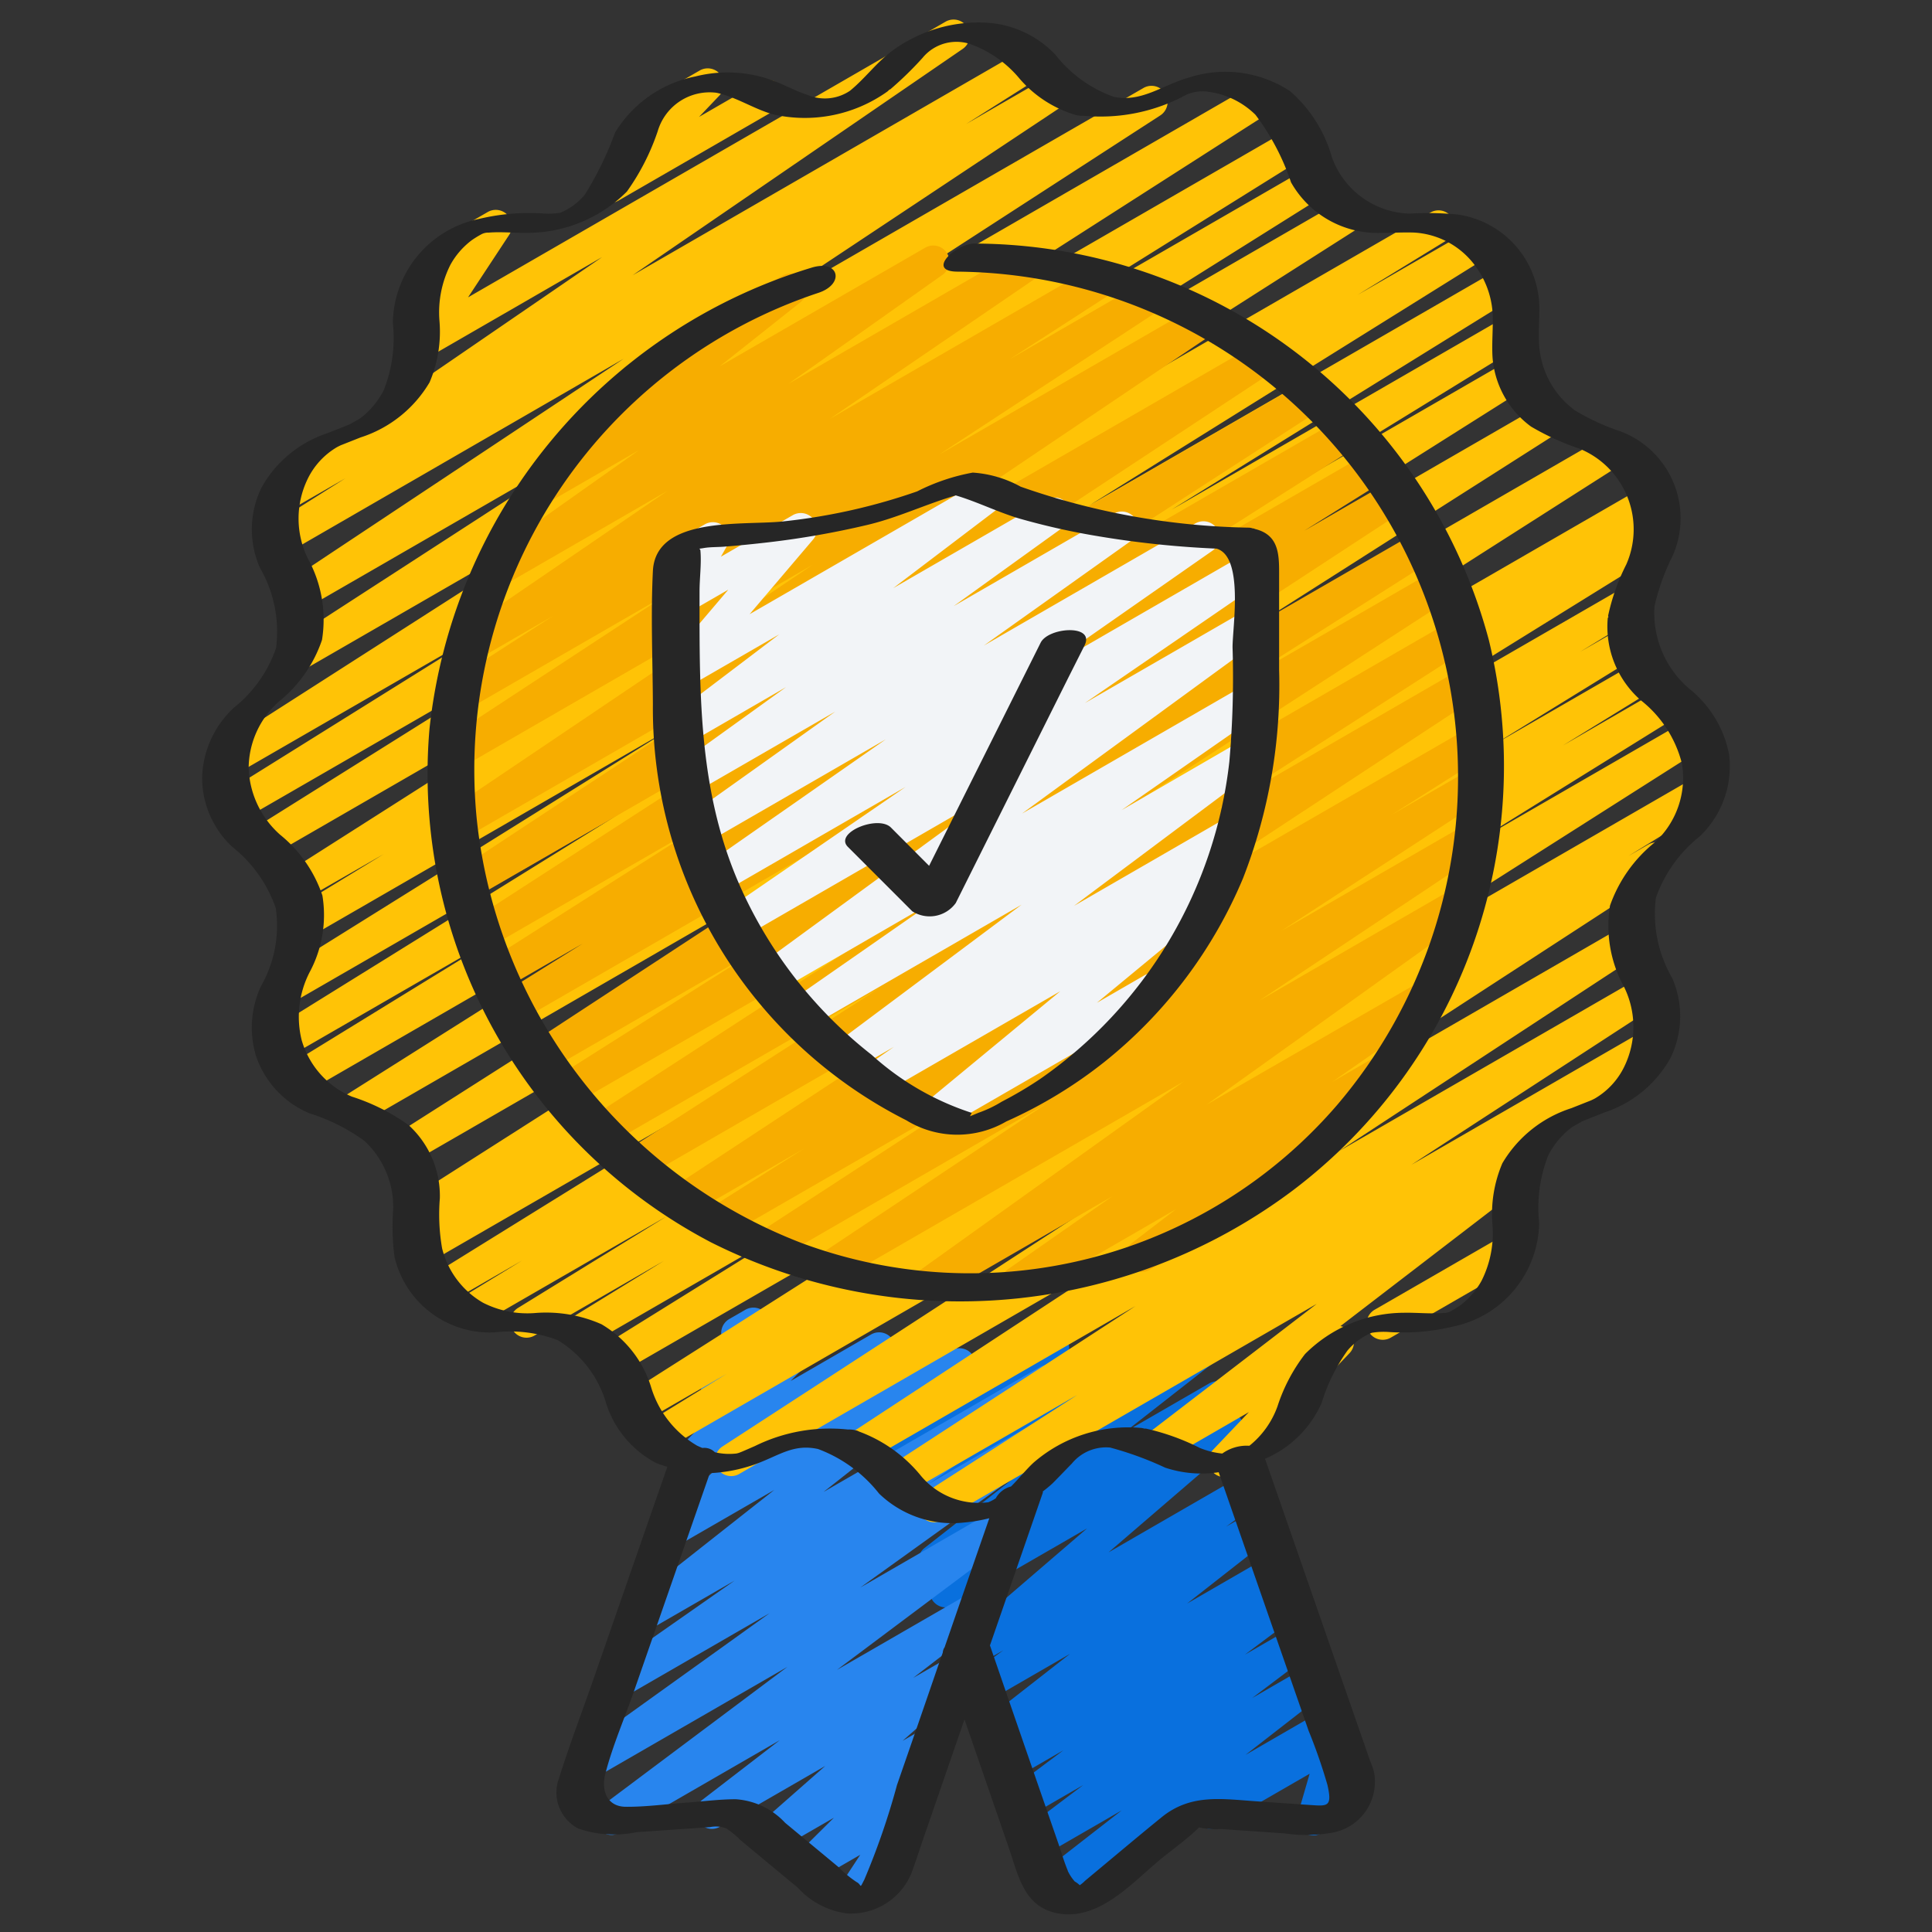 <svg id="Icons" xmlns="http://www.w3.org/2000/svg" viewBox="0 0 60 60"><rect x="0" y="0" width="60" height="60" fill="#333333" stroke="none"/><defs><style>.cls-1{fill:#0970de;}.cls-2{fill:#2885ee;}.cls-3{fill:#ffc306;}.cls-4{fill:#f7ad00;}.cls-5{fill:#f2f4f7;}.cls-6{fill:#262626;}</style></defs><title>019 - Secure Award</title><path class="cls-1" d="M40.782,57a.5.5,0,0,1-.48-.64l.37-1.275-2.824,1.631a.5.5,0,1,1-.5-.865l3.9-2.253a.5.5,0,0,1,.73.572l-.37,1.275.058-.033a.5.5,0,1,1,.5.865l-1.135.656A.5.5,0,0,1,40.782,57Z"/><path class="cls-1" d="M32.661,59.055a.5.5,0,0,1-.307-.9l2.48-1.931-2.485,1.435a.5.5,0,0,1-.551-.832l1.845-1.393-1.719.993a.5.5,0,0,1-.55-.833l1.651-1.238-1.514.874a.5.5,0,0,1-.542-.839l.29-.208-.091.052a.5.5,0,0,1-.558-.826l2.62-2.047-2.546,1.47A.5.5,0,0,1,30.138,52l1.019-.748-.851.491a.5.5,0,0,1-.577-.811l4.031-3.466-4.14,2.389a.5.5,0,0,1-.541-.839l.112-.079a.505.505,0,0,1-.584-.192.5.5,0,0,1,.107-.673l2.686-2.1-2.639,1.523a.5.5,0,0,1-.542-.838l.318-.229-.137.078a.5.5,0,0,1-.588-.8l1.24-1.142-1.123.648a.5.5,0,0,1-.749-.467l.069-1a.505.505,0,0,1-.555-.235.5.5,0,0,1,.183-.683l.684-.394a.5.5,0,0,1,.749.466l-.068.975,4.214-2.434a.5.5,0,0,1,.589.8L31.8,43.387l4.838-2.793a.5.5,0,0,1,.542.838l-.323.233.2-.115a.5.5,0,0,1,.557.826l-2.682,2.1,2.617-1.511a.5.5,0,0,1,.541.84l-.12.085a.5.5,0,0,1,.49.851l-4.032,3.468,4.118-2.377a.5.5,0,0,1,.546.836l-1.012.742.845-.487a.5.5,0,0,1,.557.826L36.866,49.8l2.549-1.472a.5.5,0,0,1,.542.839l-.3.212.1-.057a.5.5,0,0,1,.55.833L38.66,51.388l1.517-.875a.5.5,0,0,1,.667.156.5.5,0,0,1-.116.676l-1.843,1.391,1.719-.993a.5.5,0,0,1,.558.827L38.68,54.5l2.4-1.387a.5.5,0,1,1,.5.865l-8.671,5.006A.493.493,0,0,1,32.661,59.055Z"/><path class="cls-2" d="M26.449,59.421a.5.5,0,0,1-.418-.775l.685-1.044-1.4.809a.5.5,0,0,1-.6-.788l1.181-1.171-1.735,1a.5.5,0,0,1-.58-.808l2.046-1.8-3.27,1.887a.5.5,0,0,1-.555-.829l2.413-1.858L19.233,56.92a.5.5,0,0,1-.549-.833l5.77-4.321-5.96,3.44a.5.5,0,0,1-.542-.839L23.9,50.1l-4.539,2.62a.5.5,0,0,1-.537-.843l3.991-2.791-2.74,1.581a.5.5,0,0,1-.559-.825l4.532-3.572-3.058,1.764a.5.5,0,0,1-.578-.809l2.679-2.335-1.261.727a.5.5,0,0,1-.605-.784l1.134-1.146a.5.5,0,0,1-.527-.73l.674-1.25a.353.353,0,0,1-.041-.06.5.5,0,0,1,.183-.683l.5-.288a.5.5,0,0,1,.69.67l-.288.535L25,41.04a.5.5,0,0,1,.605.784l-1.052,1.065,2.5-1.446a.5.5,0,0,1,.578.81l-2.68,2.336,4.6-2.654a.5.5,0,0,1,.559.825l-4.532,3.572,6.692-3.863a.5.5,0,0,1,.538.843L28.817,46.1l3.309-1.91a.5.5,0,0,1,.542.839L26.721,49.3l4.489-2.592a.5.5,0,0,1,.55.833l-5.768,4.319,4.231-2.442a.5.5,0,0,1,.554.829l-2.418,1.862,1.135-.654a.5.5,0,0,1,.58.809l-2.044,1.8.706-.408a.5.5,0,0,1,.6.788l-1.211,1.2a.5.5,0,0,1,.522.129.5.5,0,0,1,.055.619l-.951,1.451a.5.5,0,0,1,.031.883l-1.085.627A.5.5,0,0,1,26.449,59.421Z"/><path class="cls-3" d="M42.939,41.608a.5.5,0,0,1-.25-.932L46.7,38.362a.5.5,0,0,1,.5.866l-4.007,2.313A.494.494,0,0,1,42.939,41.608Z"/><path class="cls-3" d="M29.01,47.275a.5.5,0,0,1-.271-.921l4.714-3.031-5.34,3.083a.5.5,0,0,1-.522-.851l7.674-4.995L26.885,45.4a.5.5,0,0,1-.525-.85l9.4-6.168-12.815,7.4a.5.5,0,0,1-.522-.851l12.857-8.358-14.715,8.5a.5.5,0,0,1-.511-.859l2.517-1.551-2.6,1.5a.5.5,0,0,1-.519-.854l13.182-8.381L19.22,42.666a.5.5,0,0,1-.514-.857l6.436-4L18.231,41.8a.5.5,0,0,1-.511-.859l2.894-1.782-4.007,2.314a.5.5,0,0,1-.512-.859l4.609-2.84-5.919,3.417a.5.5,0,0,1-.511-.859l1.941-1.186-2.328,1.344a.5.5,0,0,1-.514-.857l10.573-6.554L13.3,39.225a.5.5,0,0,1-.51-.861l.386-.233a.5.5,0,0,1-.492-.87l18.1-11.545-18.1,10.448a.5.5,0,0,1-.518-.854l16.32-10.391L11.112,34.952A.5.5,0,0,1,10.6,34.1l15-9.472-16.1,9.3a.5.5,0,0,1-.512-.858l6.913-4.25-6.947,4.01a.5.5,0,0,1-.513-.857L19.191,25.3,9.022,31.173a.5.5,0,0,1-.514-.857l12.355-7.709L9.644,29.085a.5.5,0,0,1-.512-.859l2.783-1.7L9.4,27.97a.5.5,0,0,1-.518-.855L22.4,18.506,8.335,26.626a.5.5,0,0,1-.516-.856L17.346,19.8,7.489,25.488a.5.5,0,0,1-.514-.856l8.245-5.144L7.36,24.025a.5.5,0,0,1-.519-.853L20.6,14.36,9.44,20.8a.5.5,0,0,1-.521-.853l10.149-6.573-9.6,5.541a.5.5,0,0,1-.527-.849l10.426-6.924L8.916,17.18a.5.5,0,0,1-.518-.856l2.324-1.468-1.739,1a.5.5,0,0,1-.533-.844L18.7,7.984l-5.494,3.172a.5.5,0,0,1-.614-.09.5.5,0,0,1-.054-.618l1.279-1.942-.034.019a.5.5,0,0,1-.5-.865l1.863-1.075a.5.5,0,0,1,.668.708L14.536,9.234,29.366.673a.5.5,0,0,1,.533.845L19.647,8.548l12.17-7.026a.5.5,0,0,1,.518.856L30.011,3.847l2.668-1.54a.5.5,0,0,1,.526.848L22.778,10.081,35.5,2.739a.5.5,0,0,1,.522.853l-10.146,6.57L38.945,2.615a.5.5,0,0,1,.52.854L25.71,12.277l14.38-8.3a.5.5,0,0,1,.514.856L32.34,9.987l8.336-4.812a.5.5,0,0,1,.515.856L31.677,12,41.745,6.183a.5.5,0,0,1,.519.854L28.751,15.646,44.423,6.6a.5.5,0,0,1,.68.176.5.5,0,0,1-.168.683l-2.775,1.7,3.527-2.036a.5.5,0,0,1,.514.857L33.834,15.693,46.609,8.318a.5.5,0,0,1,.514.858l-10.74,6.653L46.794,9.818a.5.5,0,0,1,.512.859l-6.949,4.271,6.6-3.809a.5.5,0,0,1,.517.855L32.485,21.458l15.476-8.935a.5.5,0,0,1,.518.855L32.165,23.766l17.7-10.22a.5.5,0,0,1,.519.854l-18.1,11.548L51.04,15.118a.5.5,0,0,1,.51.861l-.418.253a.5.5,0,0,1,.478.876l-10.583,6.56L50.5,18.2a.5.5,0,0,1,.511.86l-1.939,1.183,1.391-.8a.5.5,0,0,1,.513.859l-4.588,2.826,4.534-2.617a.5.5,0,0,1,.512.858l-2.9,1.785,3.113-1.8a.5.5,0,0,1,.514.858l-6.441,4,6.686-3.86a.5.5,0,0,1,.519.854L39.746,31.585,52.6,24.162a.5.5,0,0,1,.511.859l-2.537,1.562.613-.354a.5.5,0,0,1,.523.852L38.856,35.438l11.6-6.7a.5.5,0,0,1,.524.851l-9.4,6.164,9.4-5.424a.5.5,0,0,1,.523.852l-7.673,4.994,7.21-4.162a.5.5,0,0,1,.521.853L46.84,35.9l.147-.085a.5.5,0,0,1,.555.829l-5.914,4.54a.506.506,0,0,1,.315.186.5.5,0,0,1-.032.653L40.163,43.86a.493.493,0,0,1,.177.18.5.5,0,0,1-.183.683l-1.88,1.085a.5.5,0,0,1-.611-.778l1.119-1.175-2.579,1.49a.5.5,0,0,1-.555-.829l5.241-4.023L29.26,47.208A.494.494,0,0,1,29.01,47.275Z"/><path class="cls-3" d="M18.948,6.3a.5.5,0,0,1-.362-.845l1.251-1.311a.507.507,0,0,1-.18-.182.5.5,0,0,1,.183-.683L21.729,2.19a.5.5,0,0,1,.612.778l-.632.663,1.859-1.073a.5.5,0,1,1,.5.865L19.2,6.234A.49.49,0,0,1,18.948,6.3Z"/><path class="cls-4" d="M28.845,40.366a.5.5,0,0,1-.291-.906l8.214-5.877L26.037,39.777a.5.5,0,0,1-.527-.848l6.979-4.649L24.1,39.127a.5.5,0,0,1-.523-.852L30,34.09l-7.454,4.3a.5.5,0,0,1-.518-.856l2.935-1.858L21.457,37.7a.5.5,0,0,1-.524-.85l10.152-6.678L19.93,36.616a.5.5,0,0,1-.521-.853l7.92-5.088-8.458,4.883a.5.5,0,0,1-.522-.853l9.985-6.475-10.572,6.1a.5.5,0,0,1-.518-.855l6.288-3.985L17,33.263a.5.5,0,0,1-.524-.851l11.7-7.66L16.1,31.729a.5.5,0,0,1-.515-.857l2.509-1.567-2.469,1.424a.5.5,0,0,1-.519-.854l6.834-4.346L15.13,29.46a.5.5,0,0,1-.522-.853l9.3-6.016L14.7,27.906a.5.5,0,0,1-.525-.849l10.748-7.085-10.5,6.062a.5.5,0,0,1-.529-.847l11.341-7.645-10.9,6.294a.5.5,0,0,1-.524-.851l6.962-4.563-6.279,3.625a.5.5,0,0,1-.521-.853l3.2-2.064-2.333,1.347a.5.5,0,0,1-.532-.846l6.426-4.39-5.14,2.968a.5.5,0,0,1-.539-.841l4.794-3.391-2.856,1.648a.5.5,0,0,1-.56-.824l3.179-2.526a.5.5,0,0,1-.146-.921l4.827-2.788a.5.5,0,0,1,.561.825l-2.5,1.984,6.387-3.687a.5.5,0,0,1,.539.84l-4.793,3.391L31.671,7.77a.5.5,0,0,1,.532.845l-6.432,4.394,8.258-4.768a.5.5,0,0,1,.522.853l-3.195,2.063L35.58,8.719a.5.5,0,0,1,.524.85l-6.957,4.56,8.045-4.645a.5.5,0,0,1,.53.848L26.379,17.978l12.678-7.32a.5.5,0,0,1,.525.85L28.834,18.593l11.693-6.751a.5.5,0,0,1,.522.852l-9.307,6.021,9.928-5.732a.5.5,0,0,1,.518.855L35.36,18.18l7.151-4.128a.5.5,0,0,1,.514.856l-2.519,1.574,2.644-1.526a.5.5,0,0,1,.524.851l-11.7,7.657,12.041-6.951a.5.5,0,0,1,.517.854l-6.281,3.982L44.579,17.7a.5.5,0,0,1,.523.853l-10,6.481,9.968-5.754a.5.5,0,0,1,.521.854l-7.917,5.086,7.788-4.5a.5.5,0,0,1,.524.85L35.834,28.249l9.8-5.656a.5.5,0,0,1,.517.855L43.21,25.31l2.482-1.433a.5.5,0,0,1,.523.852l-6.429,4.185,5.753-3.321a.5.5,0,0,1,.527.848l-6.977,4.647,6.057-3.5a.5.5,0,0,1,.541.839l-8.216,5.88L44.078,30.5a.5.5,0,0,1,.536.843L41.373,33.6l1.3-.752a.5.5,0,0,1,.553.829l-2.722,2.087a.5.5,0,0,1,.03.881l-4.825,2.786a.5.5,0,0,1-.554-.83l1.373-1.052L31.84,40.26a.5.5,0,0,1-.536-.843l3.24-2.264L29.1,40.3A.491.491,0,0,1,28.845,40.366Z"/><path class="cls-5" d="M29.13,35.069a.5.5,0,0,1-.318-.885l4.116-3.4-5.5,3.173a.5.5,0,0,1-.535-.845l.868-.6-1.243.717a.5.5,0,0,1-.549-.833l5.757-4.3-6.635,3.831a.5.5,0,0,1-.536-.843L28.985,28,24.146,30.8a.5.5,0,0,1-.544-.837l7.529-5.5L23.09,29.106a.5.5,0,0,1-.533-.844l5.565-3.822-5.74,3.315a.5.5,0,0,1-.536-.843l5.666-3.953L21.9,26.2a.5.5,0,0,1-.54-.84L25.938,22.1l-4.415,2.548a.5.5,0,0,1-.542-.838l3.43-2.47L21.368,23.1a.5.5,0,0,1-.553-.831L24.2,19.7l-2.92,1.686a.5.5,0,0,1-.631-.757l1.969-2.316-1.339.772A.5.5,0,0,1,20.6,18.4l.339-.592a.493.493,0,0,1-.292-.23.5.5,0,0,1,.182-.683l1.061-.612a.5.5,0,0,1,.683.681l-.185.325L24.619,16a.5.5,0,0,1,.631.757l-1.97,2.317,7.287-4.206a.5.5,0,0,1,.553.831l-3.38,2.566,4.765-2.75a.5.5,0,0,1,.542.838l-3.43,2.471,4.975-2.872a.5.5,0,0,1,.54.84l-4.579,3.257,6.571-3.794a.5.5,0,0,1,.536.843L32,21.05l6.725-3.882a.5.5,0,0,1,.533.845l-5.568,3.822,5.035-2.906a.5.5,0,0,1,.545.837l-7.531,5.5,6.986-4.033a.5.5,0,0,1,.536.843l-4.431,3.084L38.557,23a.5.5,0,0,1,.548.833l-5.752,4.3,4.723-2.728a.5.5,0,0,1,.534.845l-.932.643a.5.5,0,0,1,.5.85l-4.114,3.4,1.491-.861a.5.5,0,0,1,.5.865L29.38,35A.491.491,0,0,1,29.13,35.069Z"/><path class="cls-6" d="M52.792,25.97a3.012,3.012,0,0,0,.909-2.527,3.437,3.437,0,0,0-1.2-2.022,3.087,3.087,0,0,1-1.119-2.593,6.853,6.853,0,0,1,.561-1.561A2.883,2.883,0,0,0,50.335,13.4a7.105,7.105,0,0,1-1.42-.652A2.743,2.743,0,0,1,47.8,10.726c-.026-.386.006-.777.007-1.164a2.955,2.955,0,0,0-2.542-2.9,9.409,9.409,0,0,0-1.483-.028,2.641,2.641,0,0,1-2.418-1.749,4.245,4.245,0,0,0-1.3-2.054,3.658,3.658,0,0,0-3.138-.423c-.813.225-1.468.78-2.335.6a4.025,4.025,0,0,1-1.815-1.309A3.2,3.2,0,0,0,30.658.706a4.527,4.527,0,0,0-3.017.923c-.451.356-.8.827-1.243,1.189a1.393,1.393,0,0,1-1.329.127c-.27-.089-.529-.218-.789-.331a4.079,4.079,0,0,0-2.687-.239A3.776,3.776,0,0,0,19.1,4.12a10.121,10.121,0,0,1-.942,1.931,1.947,1.947,0,0,1-.756.555,2.263,2.263,0,0,1-.561.022,6.675,6.675,0,0,0-1.986.176A3.346,3.346,0,0,0,12.2,10.022a4.41,4.41,0,0,1-.284,2.1,2.631,2.631,0,0,1-.5.674,2.009,2.009,0,0,1-.268.22c-.024.017-.367.2-.236.139-.247.106-.5.2-.749.3a3.652,3.652,0,0,0-2.037,1.679,2.952,2.952,0,0,0-.053,2.5,3.956,3.956,0,0,1,.5,2.493,4.059,4.059,0,0,1-1.315,1.856,3.074,3.074,0,0,0-.981,2.159A2.939,2.939,0,0,0,7.214,26.3a4.169,4.169,0,0,1,1.348,1.894,3.763,3.763,0,0,1-.452,2.422,3.044,3.044,0,0,0-.164,2.162,2.942,2.942,0,0,0,1.675,1.8,5.892,5.892,0,0,1,1.7.856,2.8,2.8,0,0,1,.89,2.113,7.24,7.24,0,0,0,.041,1.487,3.041,3.041,0,0,0,3.095,2.345,4.164,4.164,0,0,1,1.974.241A3.4,3.4,0,0,1,18.83,43.6a3.183,3.183,0,0,0,1.543,1.833,2.914,2.914,0,0,0,.352.119q-1.167,3.352-2.333,6.706c-.343.986-.721,1.968-1.031,2.965a1.262,1.262,0,0,0,.605,1.567,3.432,3.432,0,0,0,1.8.11l2.282-.157a.913.913,0,0,1,.494.034,2.541,2.541,0,0,1,.46.375l1.774,1.471a2.5,2.5,0,0,0,1.52.8,2.03,2.03,0,0,0,2-1.226c.139-.362.253-.736.38-1.1l1.277-3.7L31.334,57.4c.293.847.464,1.817,1.5,2.018,1.28.248,2.3-.921,3.186-1.659.4-.332.854-.644,1.222-1.012.007,0,0,.006.014.01a2.533,2.533,0,0,0,.658.045l1.988.136a4.56,4.56,0,0,0,1.414-.013,1.606,1.606,0,0,0,1.358-1.878c-.042-.168-.115-.333-.172-.5l-1.03-2.961q-1.092-3.142-2.185-6.283a3.36,3.36,0,0,0,1.758-1.735,5.655,5.655,0,0,1,.8-1.623,1.954,1.954,0,0,1,.756-.554,2.263,2.263,0,0,1,.561-.022,6.675,6.675,0,0,0,1.986-.176A3.346,3.346,0,0,0,47.8,37.978a4.41,4.41,0,0,1,.284-2.1,2.631,2.631,0,0,1,.5-.674,2.009,2.009,0,0,1,.268-.22c.024-.017.367-.2.236-.139.247-.106.5-.2.749-.3a3.652,3.652,0,0,0,2.037-1.679,2.952,2.952,0,0,0,.053-2.5,3.956,3.956,0,0,1-.5-2.493A4.269,4.269,0,0,1,52.792,25.97ZM27.857,55.435a22.745,22.745,0,0,1-1.013,2.935c-.167.326-.066.166-.248.075a3.576,3.576,0,0,1-.564-.468l-1.649-1.368a2.3,2.3,0,0,0-1.534-.732c-.488,0-.982.064-1.467.1-.645.044-1.31.141-1.956.134-.556-.006-.766-.483-.628-1.02.225-.877.605-1.741.9-2.595l2.347-6.746a4.778,4.778,0,0,0,1.424-.282c.73-.265,1.168-.635,1.935-.468A4.339,4.339,0,0,1,27.3,46.384a3.276,3.276,0,0,0,2.633.9,4.952,4.952,0,0,0,.791-.134q-.695,2-1.388,4.007a.327.327,0,0,0-.057.164c-.046.135-.093.269-.14.4Q28.5,53.582,27.857,55.435Zm12.781-1.69a16.885,16.885,0,0,1,.585,1.681c.153.663.019.668-.473.634L39,55.94c-1.061-.073-2.017-.236-2.916.489-.8.65-1.594,1.322-2.39,1.983a1.046,1.046,0,0,1-.162.135.684.684,0,0,0-.154-.115,1.424,1.424,0,0,1-.211-.316c-.006-.015-.009-.032-.016-.047-.111-.269-.192-.556-.287-.831Q31.8,54.171,30.744,51.1l1.641-4.74c.006-.017,0-.027,0-.042a3.821,3.821,0,0,0,.3-.248c.2-.2.4-.412.6-.615a1.376,1.376,0,0,1,1.191-.5,10.377,10.377,0,0,1,1.711.625,3.58,3.58,0,0,0,1.66.142l1.614,4.641Zm9.809-20.627a2.312,2.312,0,0,1-.909.992c-.09.05-.18.086-.123.062l-.134.053-.477.189a3.855,3.855,0,0,0-2.147,1.712,4.011,4.011,0,0,0-.307,1.908,3.284,3.284,0,0,1-.34,1.743,2.407,2.407,0,0,1-.661.762,2.953,2.953,0,0,1-.283.175.447.447,0,0,1-.248.062c-.4.032-.812-.015-1.216-.007a4.368,4.368,0,0,0-3.073,1.282,5.348,5.348,0,0,0-.856,1.626A2.76,2.76,0,0,1,38.8,44.9a1.3,1.3,0,0,0-.841.241,2.5,2.5,0,0,1-.7-.175,7.157,7.157,0,0,0-1.672-.6c-.016,0-.034,0-.051,0a.734.734,0,0,0-.074-.018,4.481,4.481,0,0,0-3.363,1.075c-.226.208-.451.492-.7.741a.751.751,0,0,0-.475.367v0a1.176,1.176,0,0,1-.232.123,2.342,2.342,0,0,1-2.125-.862,4.462,4.462,0,0,0-1.891-1.335.274.274,0,0,0-.092-.036.863.863,0,0,0-.252-.026,5.268,5.268,0,0,0-2.887.513c-.138.06-.275.121-.413.179-.031.013-.149.05-.023.01a.709.709,0,0,1-.141.043A1.916,1.916,0,0,1,22.2,45.1a.463.463,0,0,0-.388-.132c-.057-.025-.117-.048-.172-.077a3.156,3.156,0,0,1-1.422-1.82,3.433,3.433,0,0,0-1.54-1.946,4.259,4.259,0,0,0-2.023-.351A3.035,3.035,0,0,1,15,40.457a2.7,2.7,0,0,1-1.27-1.688,6.15,6.15,0,0,1-.07-1.558,2.978,2.978,0,0,0-.974-2.273,6.373,6.373,0,0,0-1.76-.882A2.718,2.718,0,0,1,9.368,32.3a3.022,3.022,0,0,1,.244-2.1,3.749,3.749,0,0,0,.4-2.391A4.118,4.118,0,0,0,8.7,25.924a2.9,2.9,0,0,1-.978-2.065,2.789,2.789,0,0,1,.953-2.083A4.175,4.175,0,0,0,10,19.874a3.936,3.936,0,0,0-.441-2.532,2.817,2.817,0,0,1-.008-2.46,2.312,2.312,0,0,1,.909-.992c.09-.05.18-.086.123-.062l.134-.053.477-.189a3.855,3.855,0,0,0,2.147-1.712,4.011,4.011,0,0,0,.307-1.908,3.284,3.284,0,0,1,.34-1.743,2.407,2.407,0,0,1,.661-.762,2.953,2.953,0,0,1,.283-.175.447.447,0,0,1,.248-.062c.4-.032.812.015,1.216.007a4.368,4.368,0,0,0,3.073-1.282,7.133,7.133,0,0,0,.958-1.878A1.681,1.681,0,0,1,22.244,2.88c.619.128,1.154.5,1.76.67a4.417,4.417,0,0,0,3.552-.706.412.412,0,0,0,.056-.053c.013-.01.031-.013.045-.024a10.963,10.963,0,0,0,.994-.97,1.362,1.362,0,0,1,1.6-.383,3.537,3.537,0,0,1,1.423,1.041,3.685,3.685,0,0,0,1.734,1.116.916.916,0,0,0,.259.025A5.575,5.575,0,0,0,36.7,3.018a1.22,1.22,0,0,1,.814-.17,2.567,2.567,0,0,1,1.474.715,7.318,7.318,0,0,1,1.106,2.1,3.092,3.092,0,0,0,2.753,1.571c.354,0,.71-.023,1.063-.012a2.535,2.535,0,0,1,1.757.85,2.765,2.765,0,0,1,.693,1.879c0,.371-.029.746-.01,1.117a2.935,2.935,0,0,0,1.2,2.181,8,8,0,0,0,1.515.69,2.707,2.707,0,0,1,1.441,3.59,6.565,6.565,0,0,0-.566,1.6c0,.013.01.015.011.027s-.019.026-.021.041a3.041,3.041,0,0,0,1.025,2.549,3.628,3.628,0,0,1,1.279,1.968,2.721,2.721,0,0,1-.842,2.446A4.383,4.383,0,0,0,50,28.126a3.936,3.936,0,0,0,.441,2.532A2.817,2.817,0,0,1,50.447,33.118Z"/><path class="cls-6" d="M20.276,17.735c-.068,1.375-.006,2.771,0,4.147a14.329,14.329,0,0,0,7.87,12.909,3.022,3.022,0,0,0,3.105.037,14.176,14.176,0,0,0,3.065-1.863A14.443,14.443,0,0,0,38.6,27.283,16.484,16.484,0,0,0,39.724,20.8V17.964c0-.667.04-1.335-.737-1.533-.005,0-.016,0-.022-.007s-.025-.01-.04-.013-.013,0-.019,0a.37.37,0,0,0-.109-.024,22.483,22.483,0,0,1-7.1-1.273,3.558,3.558,0,0,0-1.487-.437,6.285,6.285,0,0,0-1.728.584,18.472,18.472,0,0,1-4.1.925C23.185,16.337,20.361,15.983,20.276,17.735Zm9.406-2.35c.671.2,1.319.527,1.993.724a21.78,21.78,0,0,0,2.342.529,29.85,29.85,0,0,0,3.761.4c.856.238.5,2.422.5,3.066a29.9,29.9,0,0,1-.1,3.555,13.893,13.893,0,0,1-5.883,9.855,12.033,12.033,0,0,1-1.185.7,3.667,3.667,0,0,1-.725.345l-.261.108.054-.106a8.547,8.547,0,0,1-3.106-1.8,13.744,13.744,0,0,1-3.99-5.023c-1.407-3.017-1.357-6.135-1.357-9.369,0-.41.063-.867.027-1.272a.067.067,0,0,0-.037-.056c.038-.005.086-.011.149-.022.194-.033.416-.026.612-.041.466-.036.931-.083,1.395-.137a26.749,26.749,0,0,0,3.051-.536C27.865,16.085,28.76,15.655,29.682,15.385Z"/><path class="cls-6" d="M28.331,28.3a1,1,0,0,0,1.351-.256l3.5-7.007.5-.993c.333-.667-1.122-.568-1.364-.084l-3.464,6.929L27.669,25.7c-.4-.4-1.774.16-1.338.6Q27.332,27.3,28.331,28.3Z"/><path class="cls-6" d="M30.275,7.564c-.58-.006-1.527.861-.55.872a15.694,15.694,0,0,1,11.784,25.9A15.039,15.039,0,0,1,24.886,38.6,15.873,15.873,0,0,1,14.8,25.377,15.6,15.6,0,0,1,25.4,9.1c.853-.272.663-1.062-.21-.783A16.842,16.842,0,0,0,13.338,22.635a16.424,16.424,0,0,0,8.737,15.944,17.221,17.221,0,0,0,18.093-1.623,16.527,16.527,0,0,0,6.07-17.077A16.59,16.59,0,0,0,30.275,7.564Z"/></svg>